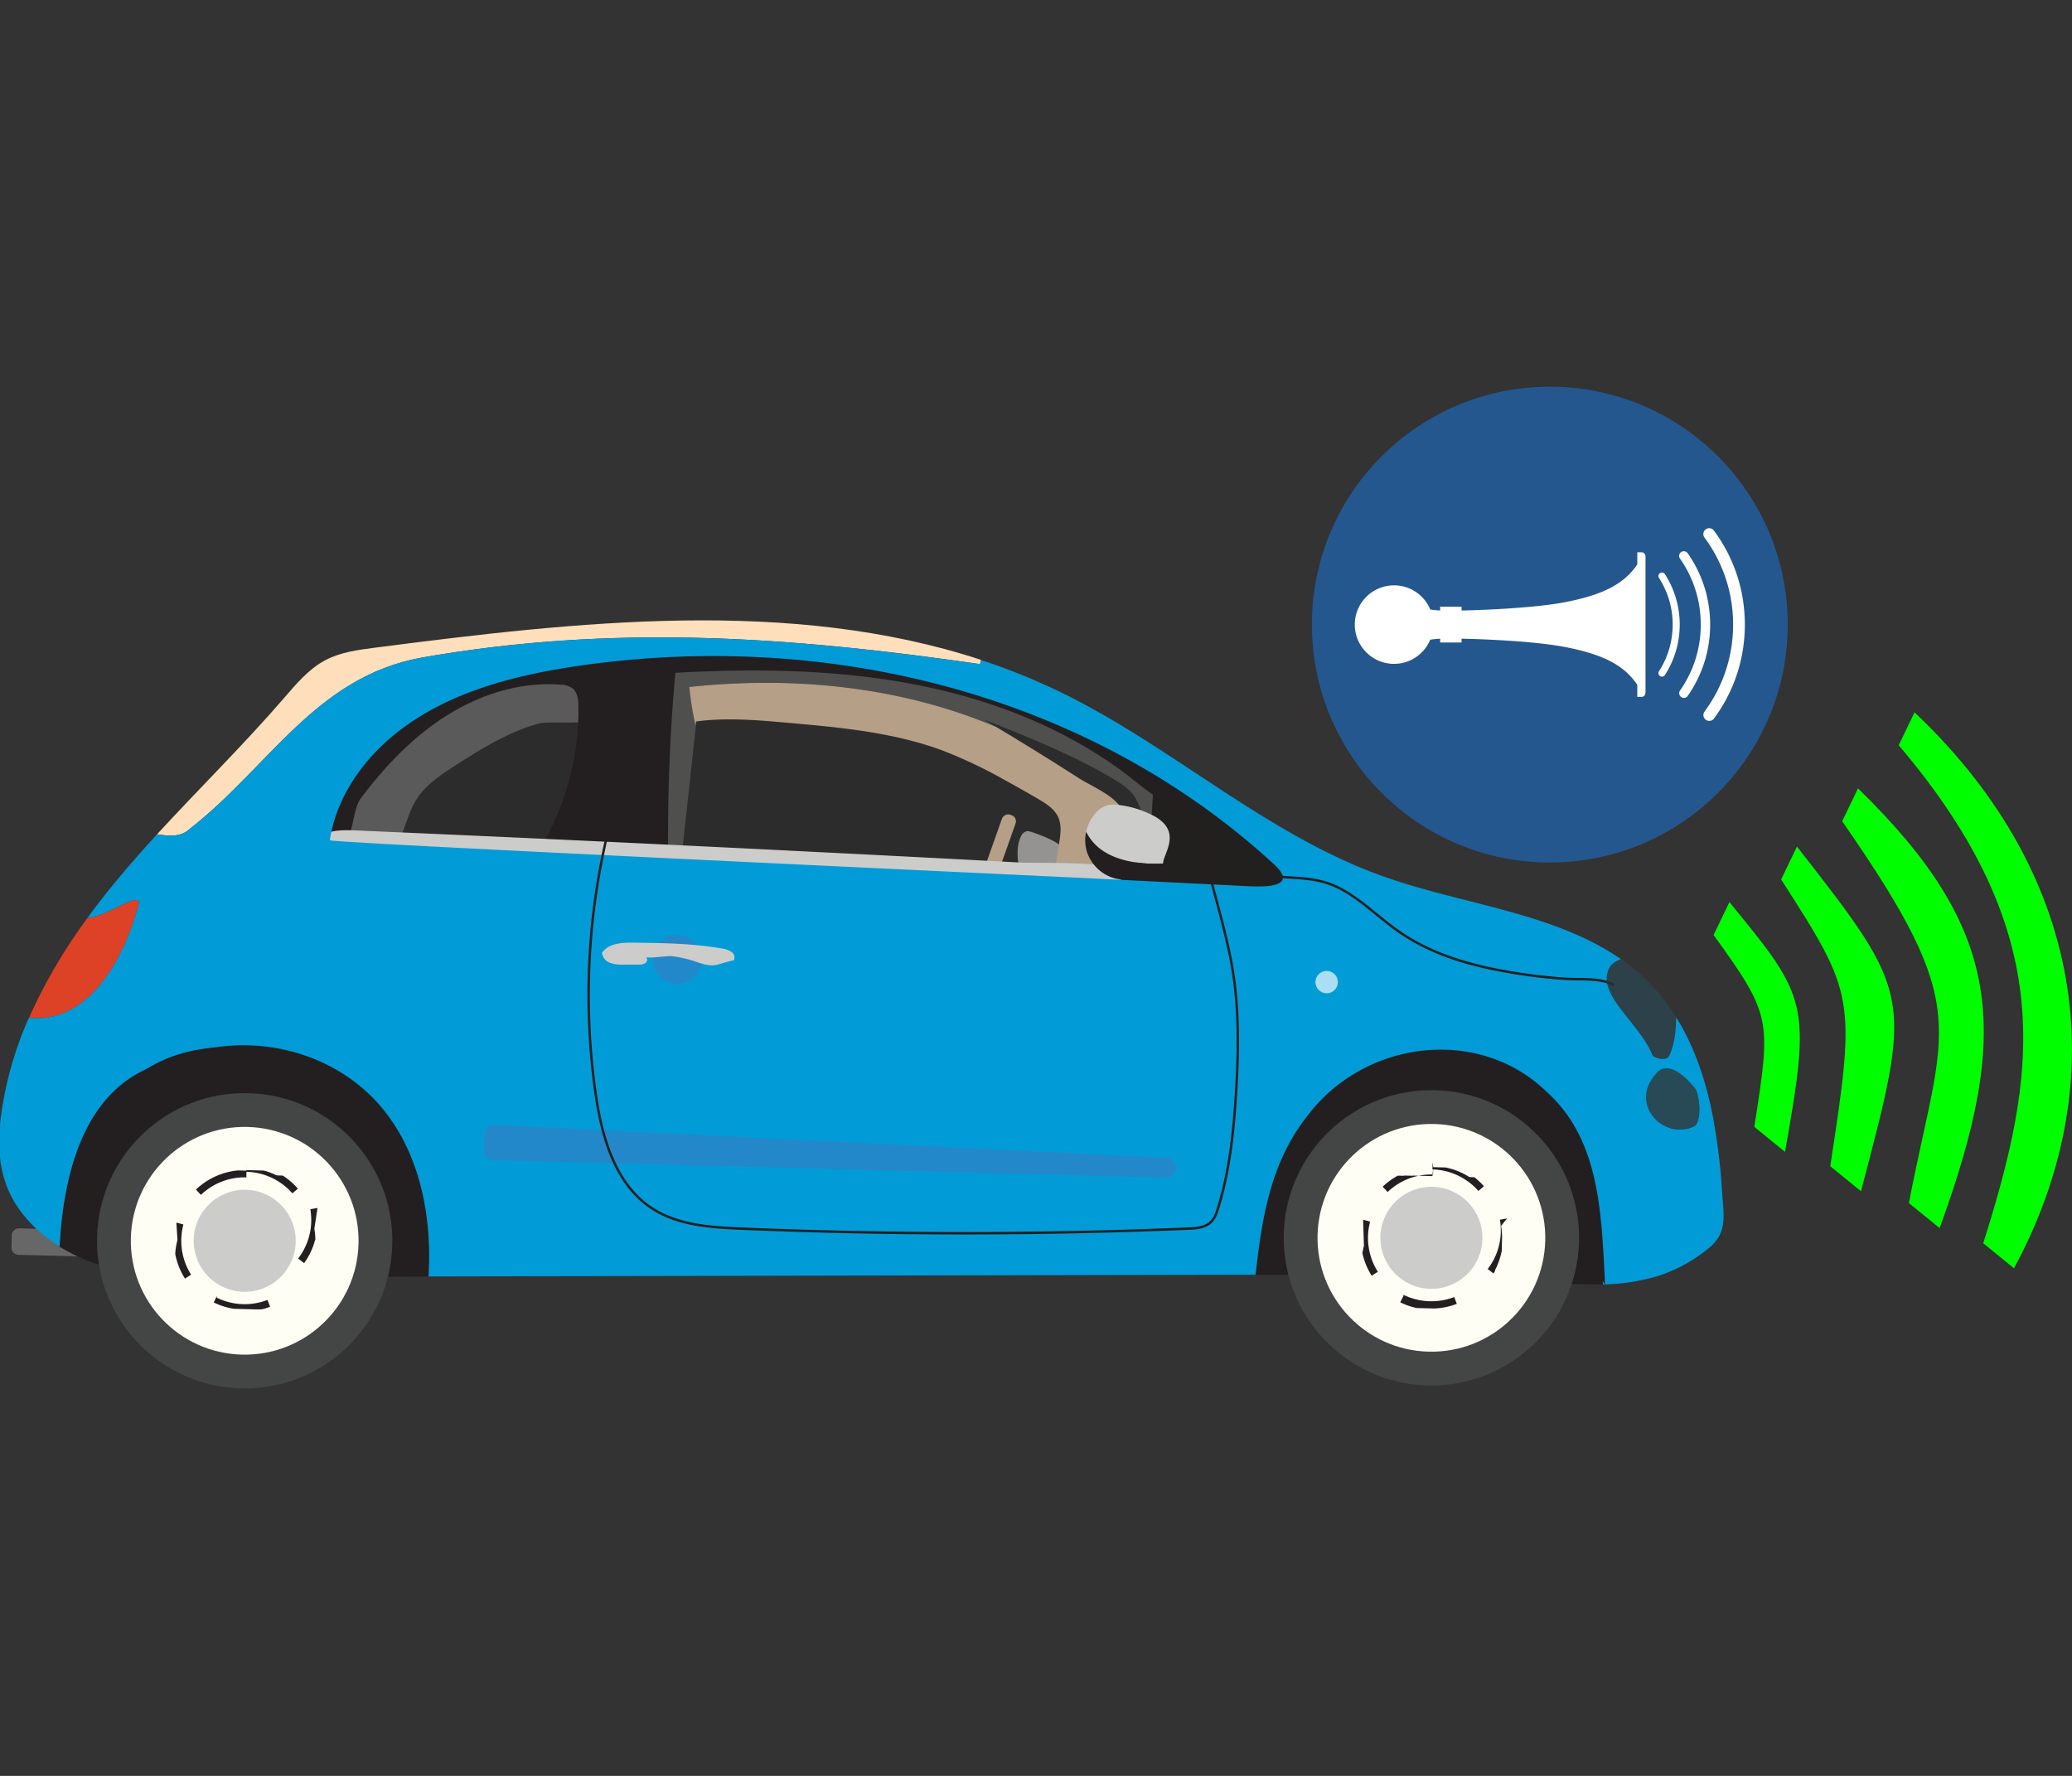 <?xml version="1.0" encoding="UTF-8" standalone="no"?>
<svg
   id="Layer_1"
   data-name="Layer 1"
   viewBox="0 0 350 300"
   version="1.1"
   sodipodi:docname="02919.svg"
   inkscape:version="1.3.2 (091e20e, 2023-11-25, custom)"
   width="350"
   height="300"
   xml:space="preserve"
   inkscape:export-filename="02919.png"
   inkscape:export-xdpi="96"
   inkscape:export-ydpi="96"
   xmlns:inkscape="http://www.inkscape.org/namespaces/inkscape"
   xmlns:sodipodi="http://sodipodi.sourceforge.net/DTD/sodipodi-0.dtd"
   xmlns="http://www.w3.org/2000/svg"
   xmlns:svg="http://www.w3.org/2000/svg"
   xmlns:rdf="http://www.w3.org/1999/02/22-rdf-syntax-ns#"
   xmlns:cc="http://creativecommons.org/ns#"
   xmlns:dc="http://purl.org/dc/elements/1.1/"><rect x="0" y="0" width="350" height="300" fill="#333333" stroke="none"/><sodipodi:namedview
     pagecolor="#ffffff"
     bordercolor="#666666"
     borderopacity="1"
     objecttolerance="10"
     gridtolerance="10"
     guidetolerance="10"
     inkscape:pageopacity="0"
     inkscape:pageshadow="2"
     inkscape:window-width="2560"
     inkscape:window-height="1351"
     id="namedview85"
     showgrid="false"
     inkscape:snap-global="false"
     inkscape:zoom="0.54876568"
     inkscape:cx="240.53982"
     inkscape:cy="561.25959"
     inkscape:window-x="-9"
     inkscape:window-y="-9"
     inkscape:window-maximized="1"
     inkscape:current-layer="Layer_1"
     fit-margin-top="0"
     fit-margin-left="0"
     fit-margin-right="0"
     fit-margin-bottom="0"
     inkscape:showpageshadow="2"
     inkscape:pagecheckerboard="0"
     inkscape:deskcolor="#d1d1d1" /><defs
     id="defs4"><style
       id="style2">.cls-1{fill:#666766;}.cls-15,.cls-2{fill:none;stroke-miterlimit:10;}.cls-2{stroke:#fff;stroke-linecap:round;stroke-width:12px;stroke-dasharray:30 70;}.cls-3{fill:#fedebb;}.cls-4{fill:#cccccb;}.cls-5{fill:#787878;}.cls-6{fill:#dd4226;}.cls-13,.cls-7{fill:#fff;}.cls-8,.cls-9{fill:#231f20;}.cls-9{opacity:0.33;}.cls-10{fill:#444545;}.cls-11{fill:#fffef5;}.cls-12,.cls-16,.cls-17{fill:#019cd7;}.cls-13{opacity:0.67;}.cls-14{fill:#2388c9;}.cls-15{stroke:#231f20;}.cls-16{opacity:0.22;}.cls-17{opacity:0.14;}</style><clipPath
       id="clip-path-2"><path
         id="_Clipping_Path_2"
         data-name="&lt;Clipping Path&gt;"
         class="cls-2"
         d="M 39.11,147.6 C 34.3,146.33 28.39,132.87 33.18,114.68 37.97,96.49 49.75,87.69 54.57,89 c 4.82,1.31 10.72,14.73 5.92,32.92 -4.8,18.19 -16.57,26.95 -21.38,25.68 z" /></clipPath><clipPath
       clipPathUnits="userSpaceOnUse"
       id="a"><path
         d="M 44.874,479.369 H 273.107 V 707.6 H 44.874 Z"
         id="path316" /></clipPath></defs><title
     id="title6">rentals</title><style
     type="text/css"
     id="style2-1">
	.st0{fill:#B67D27;}
	.st1{fill:#DAAD1C;}
	.st2{fill:#6C4A29;}
	.st3{fill:#DEDBD8;}
	.st4{opacity:0.1;fill:#040000;}
	.st5{opacity:0.2;fill:#FCE8CF;}
</style><g
     id="g1115"
     transform="matrix(0.41,0,0,0.41,-44.159,104.976)"><g
       id="g764"><g
         id="g1008"
         transform="matrix(-1,-0.026,-0.026,1,1202.271,395.996)"><rect
           id="rect12"
           transform="rotate(-18)"
           rx="2.6"
           height="35.14"
           width="5.94"
           y="-71.868"
           x="741.503"
           class="cls-3"
           style="fill:#fedebb" /><path
           id="path14"
           d="m 677.442,-291.678 a 3.65,3.65 0 0 1 1.66,-0.23 3.57,3.57 0 0 1 2.42,2.36 c 1.47,3.33 1.32,7.14 0.78,10.74 a 8.66,8.66 0 0 1 -1.24,3.84 c -1.21,1.71 -3.4,2.42 -5.48,2.65 -3.09,0.33 -6.23,0.52 -9.34,0.78 a 5.78,5.78 0 0 1 -2.62,-0.17 4.83,4.83 0 0 1 -2.48,-3 c -4,-10.44 8.43,-14.51 16.18,-17 z"
           class="cls-4"
           inkscape:connector-curvature="0"
           style="fill:#cccccb"
           clip-path="url(#clip-path)" /><path
           id="path16"
           d="m 914.582,-313.208 c 6.35,4.3 12.94,8.84 16.64,15.56 2.69,4.87 3.64,10.52 6.07,15.52 a 28.66,28.66 0 0 0 49.31,3.82 18.59,18.59 0 0 0 3.64,-9.94 c 0.09,-3.82 -1.43,-7.49 -3,-11 a 165.55,165.55 0 0 0 -10.63,-19.38 c -3,-4.75 -6.38,-9.41 -10.75,-13 -5.23,-4.25 -11.66,-6.71 -18.06,-8.85 a 259.29,259.29 0 0 0 -80.7,-13.4 6.1,6.1 0 0 0 -3.29,0.62 c -1.43,0.9 -1.83,2.74 -2.49,4.3 -1.44,3.39 -4.55,5.91 -5.85,9.37 -4,10.67 19.39,6.74 25.68,8.57 12.15,3.62 23.03,10.77 33.43,17.81 z"
           class="cls-5"
           inkscape:connector-curvature="0"
           style="fill:#787878" /><path
           id="path18"
           d="m 837.372,-293.998 q -1,-11.91 -1.93,-23.82 c -1.24,-15.31 -2.5,-30.73 -6.62,-45.53 -21.93,-3 -44.25,-1.95 -66.17,1.13 -17.26,2.43 -34.32,6.12 -51.32,10 -9.51,2.16 -19,4.39 -28.2,7.73 -7,2.54 -13.69,5.71 -20.39,8.87 l -27,12.72 a 37.21,37.21 0 0 0 -7.82,4.5 19.25,19.25 0 0 0 -5.18,22.32 c 2.76,1.48 6.23,-0.43 8,-3 1.77,-2.57 2.62,-5.69 4.4,-8.25 2.11,-3 5.38,-5 8.61,-6.85 17.25,-9.69 35.93,-16.56 54.51,-23.38 q -2.79,1.54 -5.56,3.11 c 39.68,-15.62 83.79,-18.95 126.78,-13.29 a 134.13,134.13 0 0 1 -3,15.88 l 5.25,63.6 16.22,0.41 c 0.83,-8.71 0.13,-17.45 -0.58,-26.15 z"
           class="cls-1"
           inkscape:connector-curvature="0"
           style="fill:#666766" /><path
           id="path20"
           d="m 692.782,-334.478 q -7.87,4.43 -15.69,9 -9.39,5.46 -18.67,11.09 c -5,3 -13.4,6.27 -17.06,10.83 -2.48,3.08 -11,36.19 -11.09,36.18 a 136.09,136.09 0 0 0 37.53,-3.33 q -1.08,-8.37 -2.15,-16.75 c -0.45,-3.5 -0.87,-7.23 0.63,-10.43 1.63,-3.48 5.18,-5.58 8.54,-7.44 q 7.17,-3.94 14.45,-7.68 a 196.37,196.37 0 0 1 24.77,-11 c 20.53,-7.15 42.54,-8.58 64.23,-9.95 12.74,-0.8 25.59,-1.6 38.19,0.41 l 0.15,1.75 a 134.13,134.13 0 0 0 3,-15.88 c -43.04,-5.73 -87.15,-2.4 -126.83,13.2 z"
           class="cls-3"
           inkscape:connector-curvature="0"
           style="fill:#fedebb" /><path
           id="path22"
           d="m 1066.492,-117.598 h 23.2 a 3,3 0 0 1 3,3 v 4.92 a 3,3 0 0 1 -3,3 h -26.15 v -7.87 a 3,3 0 0 1 2.95,-3.05 z"
           class="cls-1"
           inkscape:connector-curvature="0"
           style="fill:#666766" /><path
           id="path24"
           d="m 700.882,-360.298 c 77.6,-9.13 150.63,-12.55 229.36,3.42 43.36,9.13 61.62,46.78 93.57,73 3.57,3.58 8.49,3.12 13.36,2.56 -16.74,-19.23 -34.52,-37.59 -50.69,-57.31 -4.94,-6 -9.9,-12.34 -16.7,-16.16 -6.13,-3.46 -13.26,-4.6 -20.21,-5.68 -82.89,-12.91 -170.64,-25.23 -249.75,-1.5 0.11,1.4 0.38,2.35 1.06,1.67 z"
           class="cls-3"
           inkscape:connector-curvature="0"
           style="fill:#fedebb" /><path
           id="path26"
           d="m 1044.302,-250.758 c 5.13,20.52 18.57,48.39 43.62,46.35 a 220,220 0 0 0 -23,-41.69 c -9.53,-1.28 -23.62,-13.79 -20.62,-4.66 z"
           class="cls-6"
           inkscape:connector-curvature="0"
           style="fill:#dd4226" /><path
           id="path28"
           d="m 400.822,-192.608 c -2.28,5.61 -2,12.88 0,14.88 12.56,6.84 27.39,-8 17.12,-20.54 -4.59,-6.83 -12.55,-0.03 -17.12,5.66 z"
           class="cls-7"
           inkscape:connector-curvature="0"
           style="fill:#ffffff"
           clip-path="url(#clip-path-2)" /><path
           id="path30"
           d="m 462.402,-190.278 c -22.82,19.39 -24,50.2 -26.24,78.73 l 1.14,-1.14 a 5.85,5.85 0 0 0 -0.27,1.21 c 0.63,0 1.26,0.08 1.9,0.1 10.37,0.41 20.89,-0.44 31,-1 27.14,-1.61 54.35,-0.85 81.52,-0.08 l 28.72,0.8 c -2,-23 -4.79,-46.22 -19.66,-66 -22.8,-32.02 -69.58,-38.82 -98.11,-12.62 z"
           class="cls-8"
           inkscape:connector-curvature="0"
           style="fill:#231f20" /><path
           id="path32"
           d="m 1023.812,-189.138 c -3.43,0 -6.85,-4.57 -10.27,-4.57 -27.39,-5.7 -55.92,3.43 -73,24 -15.45,18.54 -20.67,43.59 -19.86,67.6 l 84.1,2.36 c 17.66,0.5 35.68,0.95 52.63,-4.06 a 71.08,71.08 0 0 0 15.54,-6.69 c -0.96,-33.44 -10.19,-72.65 -49.14,-78.64 z"
           class="cls-8"
           inkscape:connector-curvature="0"
           style="fill:#231f20" /><path
           id="path34"
           d="m 595.552,-301.178 a 63.06,63.06 0 0 1 8.9,-6.34 c 7.31,-4 16.24,-5.17 22.53,-10.66 a 374.47,374.47 0 0 1 0.49,46.78 193.65,193.65 0 0 1 -47.17,8.92 c -4.67,0.29 -10.08,0.1 -13,-3.56 -10.13,-12.77 20.12,-28.6 28.25,-35.14 z"
           class="cls-8"
           inkscape:connector-curvature="0"
           style="fill:#231f20" /><path
           id="path36"
           d="m 762.612,-364.778 c 26.47,-3.23 53.24,-3.43 79.88,-2.19 15,0.69 30,1.84 44.73,4.61 29.05,5.44 58,18.07 76.27,41.33 9.25,11.79 15.51,27.05 12.41,41.71 a 14.7,14.7 0 0 1 -3.4,7.33 c -3,3.11 -7.78,3.63 -12.11,4 -78.29,6 -156.91,10.54 -235.3,6 -9.44,-0.54 -18.9,-1.21 -28.33,-0.48 -8.84,0.68 -17.54,2.59 -26.3,4 -15.09,2.45 -30.38,3.44 -45.65,4.05 -14.41,0.58 -29.82,0.54 -41.88,-7.36 -4.74,-3.11 -12,-10.62 -10.38,-17 1.25,-5 8.42,-7.65 12.2,-10.42 12.88,-9.45 25.32,-19.11 39,-27.4 a 353.44,353.44 0 0 1 87.45,-37.88 344.6,344.6 0 0 1 51.41,-10.3 z"
           class="cls-9"
           inkscape:connector-curvature="0"
           style="opacity:0.33;fill:#231f20" /><path
           id="path38"
           d="m 721.362,-350.148 4.2,-0.75 c 32.93,-5.64 66.63,-5.15 99.94,-2.47 a 740.74,740.74 0 0 1 0.83,79.83 146.12,146.12 0 0 0 55.56,-1.68 111,111 0 0 1 -16.82,-63.38 c 0.12,-2.64 0.49,-5.59 2.56,-7.22 a 9,9 0 0 1 5.23,-1.44 c 16.42,-0.79 32.74,4.88 46.41,14 13.67,9.12 24.86,21.55 34.39,34.94 5,7 1.48,31.88 18.39,22.35 4.88,-2.75 7.4,-8.64 7.31,-14.24 -0.09,-5.6 -2.41,-10.94 -5.32,-15.72 -8.11,-13.33 -20.8,-23.33 -34.33,-31.09 -37.16,-21.32 -81,-27.45 -123.24,-28.46 -60.64,-1.45 -122.81,7.32 -176.36,35.81 -11.2,6 -22.89,14 -25.85,26.31 8.27,-1.27 13,-4.42 19.68,-9.44 25.29,-19.57 55.95,-31.42 87.42,-37.35 z"
           class="cls-8"
           inkscape:connector-curvature="0"
           style="fill:#231f20" /><path
           id="path40"
           d="m 772.802,-281.268 q 73.23,-1.77 146.46,-3.12 17.91,-0.33 35.83,-0.64 c 7.44,-0.13 20.06,0.06 10.94,10.31 -2.59,2.89 -6.49,4.19 -10.28,5.06 a 137.34,137.34 0 0 1 -17.51,2.44 c -82.25,7.95 -164.6,15.89 -247.22,17.22 -23.8,0.38 -49.76,-0.54 -68,-15.85 a 5.36,5.36 0 0 1 -2.16,-3 c -2.17,-13.26 52.89,-9.87 60.4,-10.07 q 39.66,-1.1 79.32,-2.06 z"
           class="cls-4"
           inkscape:connector-curvature="0"
           style="fill:#cccccb"
           clip-path="url(#clip-path)" /><circle
           id="circle42"
           r="60.82"
           cy="-114.888"
           cx="996.742"
           class="cls-10"
           style="fill:#444545" /><circle
           id="circle44"
           r="46.9"
           cy="-114.888"
           cx="996.742"
           class="cls-11"
           style="fill:#fffef5" /><circle
           id="circle46"
           r="21.02"
           cy="-114.888"
           cx="996.742"
           class="cls-4"
           style="fill:#cccccb"
           clip-path="url(#clip-path)" /><path
           id="path48"
           d="m 996.742,-144.008 h -5 -0.1 -0.1 -0.16 -0.08 -0.11 -0.11 -0.13 -0.08 -0.15 -0.12 -0.12 -0.11 -0.12 -0.08 -0.16 -0.06 -0.13 -0.1 l -0.64,0.16 v 0 h -0.18 v 0 a 27.65,27.65 0 0 0 -3.92,1.4 v 0 l -0.17,0.08 v 0 h -0.07 v 0 l -0.14,0.07 v 0 l -0.14,0.07 h -0.16 -0.1 -0.07 l -0.15,0.08 h -0.12 -0.08 -0.12 -0.06 -0.15 -0.06 -0.09 v 0 h -0.16 v 0 h -0.15 v 0 h -0.17 v 0 h -0.52 -0.06 -0.13 -0.07 -0.12 l -0.07,0.05 h -0.1 l -0.13,0.08 h -0.07 l -0.15,0.09 v 0 a 29.35,29.35 0 0 0 -6,5 l 2.2,2 a 26.2,26.2 0 0 1 19.17,-8.39 v -3 z m -28.55,23.42 a 29.5,29.5 0 0 0 -0.51,4 v 0 c 0,0.09 0,0.19 0,0.28 v 0 0 0 0.15 0 0.08 0 0 0 0 0 0 0 0 0 0 0 0 0 0 0 0 0 0 0 0 0 0 0 0 0 0 0 0 0 0 0 0 0 0 0 0 0 0 0 0 0 0 0 0 0 0 0 0 0 0 0 0 0 0 0 0 0 0 0 0 0 0 0 0 0 0 0 0 0 0 0 0 0 0 0 0 0 0 0 0 0 0 0 0 0 0 0 0 0 0 0 0 0 0 0 0 0 0 0 0 0 0 0 0 0 0 0 0 0 0 0 0 0 0 0 0 0 0 0 0 0 0 0 0 0 0 0 0 0 0 0 0 0 0 0 0 0 0 0 0 0 0 0 0 0 0 0 0 0 0 0 0 0 0 0 0 0 0 0 0 0 0 0 0 0 0 0 0 0 0 0 0 0 0 0 0 0 0 0 0 0 0 0 0 0 0 0 0 0 0 0 0 0 0 h 0.06 v 0 0 0 h 0.06 v 0 0 0 0 0 0 0 0 0 0 0 0 0 0 0 0 0 0 0 0 0 0 0 0 0 0 0 0 0 0 0 0 0 0 0 0 0 0 0 0 0 0 0 0 0 0 0 0 0 0 0 0 0 0 0 0 0 0 0 0 0 0 0 0 0 0 0 0 0 0 0 0 0 0 0 0 0 0 0.06 0 0 0 0.05 0 0.08 0 0.07 0 a 2.5,2.5 0 0 1 0.07,0.26 v 0 a 28.72,28.72 0 0 0 4.07,9.09 v 0 l 0.05,0.08 v 0 0 0 0 0 0 0 0 0 0 0 0 0 0 0 0 0 0 0 0 0 0 0 0 0 0 0 0 0 0 0 0 0 0 0 0 h 0.13 l 2.43,-1.77 a 25.9,25.9 0 0 1 -5,-15.33 26.43,26.43 0 0 1 0.5,-5.11 l -2.94,-0.58 z m 39.45,29.43 a 26.13,26.13 0 0 1 -20.92,0.38 l -1.15,2.77 a 26.34,26.34 0 0 0 3.27,1.14 h 0.4 l 0.25,0.06 h 0.51 l 0.22,0.05 h 0.54 0.16 0.57 0.11 0.6 0.13 1.33 0.13 6.2 0.12 v 0 h 0.14 v 0 h 0.14 v 0 a 29.1,29.1 0 0 0 8.44,-2.41 l -1.25,-2.73 z m 17.43,-30.48 -2.92,0.69 a 26.68,26.68 0 0 1 0.7,6.05 26,26 0 0 1 -4.42,14.55 l 2.49,1.67 a 29,29 0 0 0 4.27,-10 v 0 0 0 -0.13 0 -0.07 0 0 0 0 0 0 0 0 0 0 0 0 0 0 0 0 0 0 0 0 0 0 0 0 0 0 0 0 0 0 0 0 0 0 0 0 0 0 0 0 0 0 0 0 0 0 0 0 0 0 0 0 0 0 0 0 0 0 0 0 0 0 0 0 0 0 0 0 0 0 0 0 0 0 0 0 0 0 0 0 0 0 0 0 0 0 0 0 0 0 0 0 0 0 0 0 0 0 0 0 0 0 0 0 0 0 0 0 0 0 0 0 0 0 0 0 0 0 0 0 0 0 0 0 0 0 0 0 0 0 0 0 0 0 0 0 0 0 0 0 0 0 0 0 0 0 0 0 0 0 0 0 0 0 0 0 0 0 0 0 0 0 0 0 0 0 0 0 0 0 0 0 0 0 0 0 0 0 0 0 0 0 0 0 0 0 0 0 0 0 0 0 0 0 0 0 0 0 0 0 0 0 0 0 0 0 0 0 0 0 0 -0.08 0 0 0 a 29.8,29.8 0 0 0 -0.76,-5.55 z m -28.33,-22.37 v 3 a 25.9,25.9 0 0 1 18.5,7.69 l 2.13,-2.12 a 29,29 0 0 0 -17.1,-8.35 h -3.53 z"
           class="cls-8"
           inkscape:connector-curvature="0"
           style="fill:#231f20" /><circle
           id="circle50"
           r="60.82"
           cy="-128.808"
           cx="508.182"
           class="cls-10"
           style="fill:#444545" /><circle
           id="circle52"
           r="46.9"
           cy="-128.808"
           cx="508.182"
           class="cls-11"
           style="fill:#fffef5" /><circle
           id="circle54"
           r="21.02"
           cy="-128.808"
           cx="508.182"
           class="cls-4"
           style="fill:#cccccb"
           clip-path="url(#clip-path)" /><path
           id="path56"
           d="m 508.172,-157.928 h -3.07 -0.11 -0.34 -0.14 -0.09 -0.17 -0.06 -0.15 -0.07 -0.17 -0.1 -0.14 v 0 h -0.27 v 0 h -0.25 v 0 a 29.07,29.07 0 0 0 -9.63,3.57 v 0 0 0 l -0.11,0.07 h -0.09 l -0.12,0.07 h -0.09 -0.07 -0.12 -0.09 -0.13 v 0 h -0.55 v 0 h -0.15 v 0 h -0.16 v 0 h -0.15 v 0 h -0.15 v 0 h -0.13 -0.05 -0.12 l -0.29,0.22 v 0 0 0 a 29.2,29.2 0 0 0 -3.73,3.39 l 2.21,2 a 26.21,26.21 0 0 1 19.16,-8.38 v -3 z m -28.55,23.45 a 29.68,29.68 0 0 0 -0.53,4.36 v 0 0 0 0 0 0 0 c 0,0 0,0.1 0,0.16 v 0 0.48 0 0 0 0 0 0 0 0 0 0 0 0 0 0 0 0 0 0 0 0 0 0 0 0 0 0 0 0 0 0 0 0 0 0 0 0 0 0 0 0 0 0 0 0 0 0 0 0 0 0 0 0 0 0 0 0 0 0 0 0 0 0 0 0 0 0 0 0 0 0 0 0 0 0 0 0 0 0 0 0 0 0 0 0 0 0 0 0 0 0 0 0 0 0 0 0 0 0 0 0 0 0 0 0 0 0 0 0 0 0 0 0 0 0 0 0 0 0 0 0 0 0 0 0 0 0 0 0 0 0 0 0 0 0 0 0 0 0 0 0 0 0 0 0 0 0 0 0 0 0 0 0 0 0 0 0 0 0 0 0 0 0 0 0 0 0 0 0 0 0 0 0 0 0 0 0 0 0 0 0 0 0 0 0 0 0 0 0 0 0 0 0 0 0 0 0 0 0 0 0 0 0 0 0 0 0 0 0 0 0 0 0 0 0 0 0 0 0 0 0 0 0 0 0 0 0 0 0 0 0 0 0 0 0 0 0 0 0 0 0 0 0 0 0 0 0 0 0 0 0 0 0 0 0 0 0 0 0 0 0 0 0 0 0 0 0 0 0 0 0 0 0 0 0 0 0 0 0 0 0 0 5 0 0 0 0.06 0 0.16 0 0 0 0 0 0 0 0.06 0 0.09 0 c 0,0.14 0,0.28 0.08,0.42 v 0 a 28.85,28.85 0 0 0 2.24,7 v 0 l 0.24,0.51 v 0 0 0 0 0 0 0 0.08 0 0 0 0 0 0.08 0 0 0 0 0 0.07 0 0 0 0 0 0 0 0.05 0 0 0 0 0 0 0 0 0 0 0 0 0 0.05 0 0 0 0 0 0 0 0 0 0.07 0 l 0.05,0.07 v 0 0 0 0 0 0 0 0 0 0 0 0 0 0 0 0 0 0 0 0 0 0 0 0 0 0 0 0 0 0 0 0.05 0 0 0 0 0 0 0 0 0 0 0 0 0 0 0 0 0 0 0 0 0 0 0 0 0 0 0 0 0 0 0 0 0 0 0 0 0 0 0 0 0 0 0 0 0 0 0 0 0 0 0 0 0 0 0 0 0 0 0 0 0 0 0 0 0 0 0 0 0 0 0 0 0 0 0 0 0 0 0 0 0 0 0 0 0 0 0 0 0 0 0 0 0 0 0 0 0 0 0 0 0 0 0 0 0 0 0 0 0 l 0.19,0.29 v 0 l 0.07,0.1 v 0 0.07 0 l 0.29,0.4 2.42,-1.77 a 25.9,25.9 0 0 1 -5,-15.33 26.43,26.43 0 0 1 0.5,-5.11 l -2.94,-0.58 z m 39.45,29.43 a 26.24,26.24 0 0 1 -20.92,0.38 l -1.15,2.77 a 29.09,29.09 0 0 0 9.15,2.16 h 6.55 0.08 0.2 0.12 0.2 0.11 v 0 a 29,29 0 0 0 6.91,-2.18 l -1.26,-2.72 z m 17.43,-30.48 -2.92,0.69 a 26.13,26.13 0 0 1 -3.71,20.59 l 2.49,1.68 a 29,29 0 0 0 4.12,-9.41 v 0 0 0 0 0 0 0 0 0 0 0 0 0 0 0 0 0 0 0 0 0 0 0 0 0 0 0 0 0 0 0 0 0 0 0 0 0 0 0 0 0 0 0 0 0 0 0 0 0 0 0 0 0 0 0 0 0 0 0 0 0 0 0 0 0 0 0 0 0 0 0 0 0 0 0 0 0 0 0 0 0 0 0 0 0 0 0 0 0 0 0 0 0 0 0 0 0 0 0 0 0 0 0 0 0 0 0 0 0 0 0 0 0 0 0 0 0 0 0 0 0 0 0 0 0 0 0 0 0 0 0 0 0 0 0 0 0 0 0 0 0 0 0 0 0 0 0 0 0 0 0 0 0 0 0 0 0 0 0 0 0 0 0 0 0 0 0 0 0 0 0 0 0 0 0 0 0 0 0 0 0 0 0 0 0 0 0 0 0 0 0 0 0 0 0 0 0 0 0 0 0 0 0 0 0 0 0 0 0 0 0 0 0 0 0 0 0 0 0 0 0 0 0 0 0 0 0 0 0 0 0 0 0 0 0 0 0 0 0 0 0 0 0 0 0 0 0 0 0 0 0 0 0 0 0 0 0 0 0 0 0 0 0 0 0 0 0 0 0 0 0 0 0 0 0 0 0 0 0 0 0 0 0 0 0 0 0 0 0 0 0 0 0 0 0 0 0 0 0 0 0 0 0 0 0 0 0 0 0 0 0 0 0 0 0 0 0 0 0 0 0 0 0 0 0 0 0 0 0 0 0 0 0 0 0 0 0 0 0 0 0 0 0 0 0 0 0 0 0 0 0 0 0 0 0 0 0 0 0 0 0 0 0 0 0 0 0 0 0 0 0 0 0 0 0 0 0 0 0 0 0 0 0 0 0 0 0 0 0 0 0 0 0 0 0 0 0 0 0 0 0 0 0 0 h -0.1 v 0 0 0 0 0 0 0 0 0 0 0 0 0 0 -0.06 0 c -0.13,-0.93 -0.3,-1.84 -0.51,-2.74 z m -28.33,-22.37 v 3 a 25.94,25.94 0 0 1 18.51,7.69 l 2.12,-2.12 a 28.94,28.94 0 0 0 -6,-4.64 v 0 h -0.06 v 0 l -0.15,-0.09 v 0 h -0.07 -0.08 v 0 h -2 -0.08 v 0 0 h -0.05 -0.08 v 0 l -0.24,-0.11 v 0 h -0.08 v 0 0 0 0 0 h -0.08 -3.23 l -0.24,-0.07 h -0.05 v 0 h -7.89 z"
           class="cls-8"
           inkscape:connector-curvature="0"
           style="fill:#231f20" /><path
           id="path58"
           d="m 654.632,-292.288 a 16.43,16.43 0 0 0 -3.82,-8 10.1,10.1 0 0 0 -4.71,-3.19 12.44,12.44 0 0 0 -4.39,-0.23 40.93,40.93 0 0 0 -13.93,3.78 17,17 0 0 0 -4.68,3 c -4.67,4.53 -2.7,9.46 -0.9,14.52 a 8.93,8.93 0 0 1 0.49,2.39 c 13.34,0.85 26.33,-1.65 31.94,-12.27 z"
           class="cls-4"
           inkscape:connector-curvature="0"
           style="fill:#cccccb"
           clip-path="url(#clip-path)" /><path
           id="path60"
           d="m 622.692,-279.968 c 0.28,4.91 -4.18,8.47 -7.72,11.61 -3.73,3.3 -7.44,8 -6,12.77 1,3.28 4.27,5.49 7.65,6 3.38,0.51 6.82,-0.46 10,-1.8 3.18,-1.34 6.24,-3.22 7.91,-6.2 2.1,-3.7 1.57,-8.29 2.69,-12.39 a 4.28,4.28 0 0 1 1.12,-2.16 6.06,6.06 0 0 1 3.18,-1.09 16.77,16.77 0 0 0 12.59,-10.77 16.5,16.5 0 0 0 0.58,-8.28 c -5.67,10.61 -18.66,13.11 -32,12.31 z"
           class="cls-8"
           inkscape:connector-curvature="0"
           style="fill:#231f20" /><path
           id="path62"
           d="m 1098.232,-165.308 a 148.16,148.16 0 0 0 -10.27,-39.1 c -25.05,2 -38.49,-25.83 -43.62,-46.35 -3,-9.13 11.05,3.38 20.63,4.66 -3.14,-4.55 -6.41,-9 -9.77,-13.36 -5.78,-7.47 -11.83,-14.71 -18,-21.83 -4.87,0.56 -9.79,1 -13.36,-2.56 -32,-26.25 -50.21,-63.9 -93.57,-73 -78.73,-16 -151.76,-12.55 -229.36,-3.42 -0.68,0.68 -1,-0.27 -1.06,-1.64 a 263.12,263.12 0 0 0 -33.15,12.39 c -46.59,21.16 -86.34,56.62 -135,72.46 -32.89,10.71 -70.51,13 -98.6,31.5 a 9.63,9.63 0 0 1 4.23,2.82 c 6.85,11.41 -12.55,22.82 -18.26,36.51 -1.14,1.14 -5.7,2.28 -6.84,0 -2.14,-5 -2.5,-10.43 -2.47,-16 -8,12.11 -13,26.13 -16.14,40.33 a 257.83,257.83 0 0 0 -4.72,32 c -0.76,8.18 -2.5,15.3 4.05,21.53 a 62.8,62.8 0 0 0 21.43,12.8 81.52,81.52 0 0 0 22.65,4.09 5.85,5.85 0 0 1 0.27,-1.21 l -1.14,1.14 c 2.28,-28.53 3.42,-59.34 26.24,-78.73 28.53,-26.25 75.31,-19.4 98.13,12.55 14.87,19.81 17.68,43.07 19.66,66 l 340.46,9.56 c -0.81,-24 4.41,-49.06 19.86,-67.6 17.11,-20.54 45.64,-29.67 73,-24 3.42,0 6.84,4.57 10.27,4.57 39,6 48.18,45.2 49.11,78.61 10.53,-6.14 19.27,-15.1 23.25,-26.5 3.16,-8.94 3.16,-18.75 2.09,-28.22 z m -697.45,-12.42 c -2,-2 -2.24,-9.27 0,-14.88 4.57,-5.69 12.53,-12.49 17.08,-5.66 10.31,12.55 -4.56,27.38 -17.08,20.54 z m 249.33,-95.4 -61.91,1.48 c -6.2,0.16 -22.35,0.45 -11.22,-9.27 57.85,-50.56 132.67,-76.81 209,-79.62 a 384.73,384.73 0 0 1 79,5.27 c 25.9,4.44 52.18,11.74 72.77,28.07 14.56,11.55 25.94,28 28.22,46.48 0.03,1.11 -289.52,6.96 -315.86,7.59 z"
           class="cls-12"
           inkscape:connector-curvature="0"
           style="fill:#019cd7" /><circle
           id="circle64"
           r="4.62"
           cy="-232.978"
           cx="554.042"
           class="cls-13"
           style="opacity:0.67;fill:#ffffff" /><path
           id="path66"
           d="m 618.122,-150.718 h 277.09 a 4.11,4.11 0 0 0 4.11,-4.11 v -6.33 a 4.11,4.11 0 0 0 -4.2,-4.11 l -277.1,6.33 a 4.11,4.11 0 0 0 -4,4.11 v 0 a 4.12,4.12 0 0 0 4.1,4.11 z"
           class="cls-14"
           inkscape:connector-curvature="0"
           style="fill:#2388c9" /><circle
           id="circle68"
           r="10.16"
           cy="-235.428"
           cx="821.602"
           class="cls-14"
           style="fill:#2388c9" /><path
           id="path70"
           d="m 1059.302,-149.578 c 0,24.71 -11,-33.77 -40.78,-33.77 -29.78,0 -56,9.17 -72.18,18.08 -21.64,11.92 29.35,-29.05 59.1,-29.05 29.75,0 53.86,20.03 53.86,44.74 z"
           class="cls-8"
           inkscape:connector-curvature="0"
           style="fill:#231f20" /><path
           id="path72"
           d="m 834.472,-236.038 a 1.71,1.71 0 0 0 0.33,2.56 4.91,4.91 0 0 0 2.86,0.66 l 6.14,0.15 a 14.57,14.57 0 0 0 5.51,-0.58 5,5 0 0 0 3.4,-4 c -2.48,-4 -8,-4.47 -12.64,-4.54 -12.26,-0.18 -24.59,-0.35 -36.72,1.45 a 8.82,8.82 0 0 0 -3.9,1.27 2.75,2.75 0 0 0 -1.1,3.43 c 7.31,1.77 7.4,3.51 14.75,1.29 a 48,48 0 0 1 11.08,-2.32 c 1.63,-0.12 9.42,1.33 10.29,0.63 z"
           class="cls-4"
           inkscape:connector-curvature="0"
           style="fill:#cccccb"
           clip-path="url(#clip-path)" /><path
           id="path74"
           d="m 435.692,-234.898 c 6.25,-2.92 13.48,-1.74 20.13,-2 a 215,215 0 0 0 24.15,-2.33 c 15.78,-2.28 31.58,-6.52 45,-15.4 8.31,-5.48 15.55,-12.61 24.47,-17 10.08,-5 19,-3.38 29.5,-4.6"
           class="cls-15"
           inkscape:connector-curvature="0"
           style="fill:none;stroke:#231f20;stroke-miterlimit:10" /><path
           id="path76"
           d="m 610.302,-304.248 c -3.78,21.59 -11.73,41.59 -16.52,62.89 -4,17.91 -4.26,36.45 -3.62,54.79 0.56,16 1.79,32.16 6.1,47.6 0.63,2.28 1.4,4.65 3.12,6.27 2.29,2.14 5.68,2.47 8.81,2.69 q 91.88,6.22 184.06,4.81 c 12.8,-0.2 26.29,-0.7 37.17,-7.43 15.66,-9.68 21.58,-29.36 24.56,-47.52 a 288,288 0 0 0 -2.68,-108.25"
           class="cls-15"
           inkscape:connector-curvature="0"
           style="fill:none;stroke:#231f20;stroke-miterlimit:10" /><path
           id="path78"
           d="m 419.042,-206.258 c 5.71,-13.69 25.11,-25.1 18.26,-36.51 a 9.63,9.63 0 0 0 -4.23,-2.82 83,83 0 0 0 -12,9.6 80.94,80.94 0 0 0 -11.3,13.7 c 0,5.6 0.33,11 2.47,16 1.06,2.31 5.66,1.17 6.8,0.03 z"
           class="cls-7"
           inkscape:connector-curvature="0"
           style="fill:#ffffff"
           clip-path="url(#clip-path-2)" /><path
           id="path80"
           d="m 400.822,-192.608 c -2.28,5.61 -2,12.88 0,14.88 12.56,6.84 27.39,-8 17.12,-20.54 -4.59,-6.83 -12.55,-0.03 -17.12,5.66 z"
           class="cls-16"
           inkscape:connector-curvature="0"
           style="opacity:0.22;fill:#019cd7" /><path
           id="path82"
           d="m 419.042,-206.258 c 5.71,-13.69 25.11,-25.1 18.26,-36.51 a 9.63,9.63 0 0 0 -4.23,-2.82 83,83 0 0 0 -12,9.6 80.94,80.94 0 0 0 -11.3,13.7 c 0,5.6 0.33,11 2.47,16 1.06,2.31 5.66,1.17 6.8,0.03 z"
           class="cls-17"
           inkscape:connector-curvature="0"
           style="opacity:0.14;fill:#019cd7" /></g><g
         id="g61127"
         transform="matrix(2.996,-1.61,1.61,2.996,239.199,9.109)"><path
           id="path59321"
           style="opacity:1;fill:#00ff00;fill-opacity:0.996;fill-rule:evenodd;stroke:none;stroke-width:2.724;stroke-linecap:round;stroke-linejoin:round"
           d="m 162.707,101.428 3.576,-2.605 c 9.329,28.129 -0.738,51.563 -21.27,65.023 l -1.844,-4.431 c 15.151,-14.773 25.927,-28.227 19.538,-57.988 z"
           sodipodi:nodetypes="ccccc" /><path
           id="path61117"
           style="opacity:1;fill:#00ff00;fill-opacity:0.996;fill-rule:evenodd;stroke:none;stroke-width:2.724;stroke-linecap:round;stroke-linejoin:round"
           d="m 152.316,106.299 3.576,-2.605 c 7.341,23.326 2.566,34.615 -16.507,51.601 l -1.844,-4.431 c 13.992,-17.187 17.988,-16.624 14.775,-44.566 z"
           sodipodi:nodetypes="ccccc" /><path
           id="path61119"
           style="opacity:1;fill:#00ff00;fill-opacity:0.996;fill-rule:evenodd;stroke:none;stroke-width:2.724;stroke-linecap:round;stroke-linejoin:round"
           d="m 142.466,109.005 3.576,-2.605 c 3.849,22.513 3.856,22.467 -12.935,40.453 l -1.844,-4.431 c 12.469,-16.554 12.481,-16.968 11.203,-33.417 z"
           sodipodi:nodetypes="ccccc" /><path
           id="path61121"
           style="opacity:1;fill:#00ff00;fill-opacity:0.996;fill-rule:evenodd;stroke:none;stroke-width:2.724;stroke-linecap:round;stroke-linejoin:round"
           d="m 132.074,111.061 3.576,-2.605 c 2.875,14.719 2.99,15.431 -8.389,29.845 l -1.844,-4.431 c 7.923,-10.493 8.26,-10.799 6.657,-22.809 z"
           sodipodi:nodetypes="ccccc" /></g></g><g
       clip-path="url(#a)"
       transform="matrix(0.988,0,0,-0.988,589.144,587.671)"
       id="g331"><path
         d="m 0,0 c 0,54.792 -44.423,99.212 -99.214,99.212 -54.793,0 -99.211,-44.42 -99.211,-99.212 0,-54.795 44.418,-99.213 99.211,-99.213 C -44.423,-99.213 0,-54.795 0,0"
         style="fill:#24578e;fill-opacity:1;fill-rule:evenodd;stroke:none"
         transform="translate(258.203,593.484)"
         id="path321" /><path
         d="m 0,0 c 0,-1.304 -0.718,-1.973 -1.765,-1.973 h -1.661 v 5.009 c -5.501,8.348 -14.736,12.866 -30.424,15.845 -12.077,2.293 -32.059,3.192 -42.86,3.425 v -1.6 h -8.929 v 1.584 a 41.35,41.35 0 0 1 -4.109,-0.393 c -2.463,-5.922 -8.3,-10.088 -15.113,-10.088 -9.041,0 -16.369,7.329 -16.369,16.369 0,9.039 7.328,16.368 16.369,16.368 6.813,0 12.65,-4.166 15.113,-10.087 a 41.978,41.978 0 0 1 4.109,-0.395 v 1.586 h 8.929 v -1.6 c 10.801,0.232 30.783,1.131 42.86,3.425 15.688,2.979 24.923,7.497 30.424,15.845 v 5.007 h 1.661 C -0.717,58.327 0,57.659 0,56.355 Z"
         style="fill:#ffffff;fill-opacity:1;fill-rule:evenodd;stroke:none"
         transform="translate(198.895,565.306)"
         id="path323" /><path
         d="m 0,0 a 1.466,1.466 0 0 1 -0.437,-2.029 35.838,35.838 0 0 0 5.707,-19.448 35.831,35.831 0 0 0 -5.703,-19.442 1.466,1.466 0 0 1 0.437,-2.029 1.47,1.47 0 0 1 2.03,0.439 38.763,38.763 0 0 1 6.172,21.032 A 38.767,38.767 0 0 1 2.03,-0.439 1.468,1.468 0 0 1 0,0"
         style="fill:#ffffff;fill-opacity:1;fill-rule:evenodd;stroke:none"
         transform="translate(204.953,614.961)"
         id="path325" /><path
         d="m 0,0 a 1.955,1.955 0 0 1 -0.48,-2.727 c 5.667,-8.087 8.663,-17.601 8.663,-27.514 0,-9.912 -2.998,-19.428 -8.667,-27.518 a 1.958,1.958 0 0 1 3.207,-2.246 c 6.132,8.751 9.375,19.043 9.375,29.764 0,10.721 -3.241,21.013 -9.373,29.761 C 2.105,0.406 0.885,0.62 0,0"
         style="fill:#ffffff;fill-opacity:1;fill-rule:evenodd;stroke:none"
         transform="translate(213.755,623.725)"
         id="path327" /><path
         d="m 0,0 a 2.449,2.449 0 0 1 -0.515,-3.422 c 7.806,-10.567 11.932,-23.119 11.932,-36.298 0,-13.179 -4.126,-25.73 -11.931,-36.296 a 2.448,2.448 0 0 1 3.938,-2.908 c 8.431,11.414 12.887,24.972 12.887,39.204 0,14.233 -4.456,27.791 -12.889,39.205 A 2.446,2.446 0 0 1 0,0"
         style="fill:#ffffff;fill-opacity:1;fill-rule:evenodd;stroke:none"
         transform="translate(224.003,633.204)"
         id="path329" /></g></g></svg>
